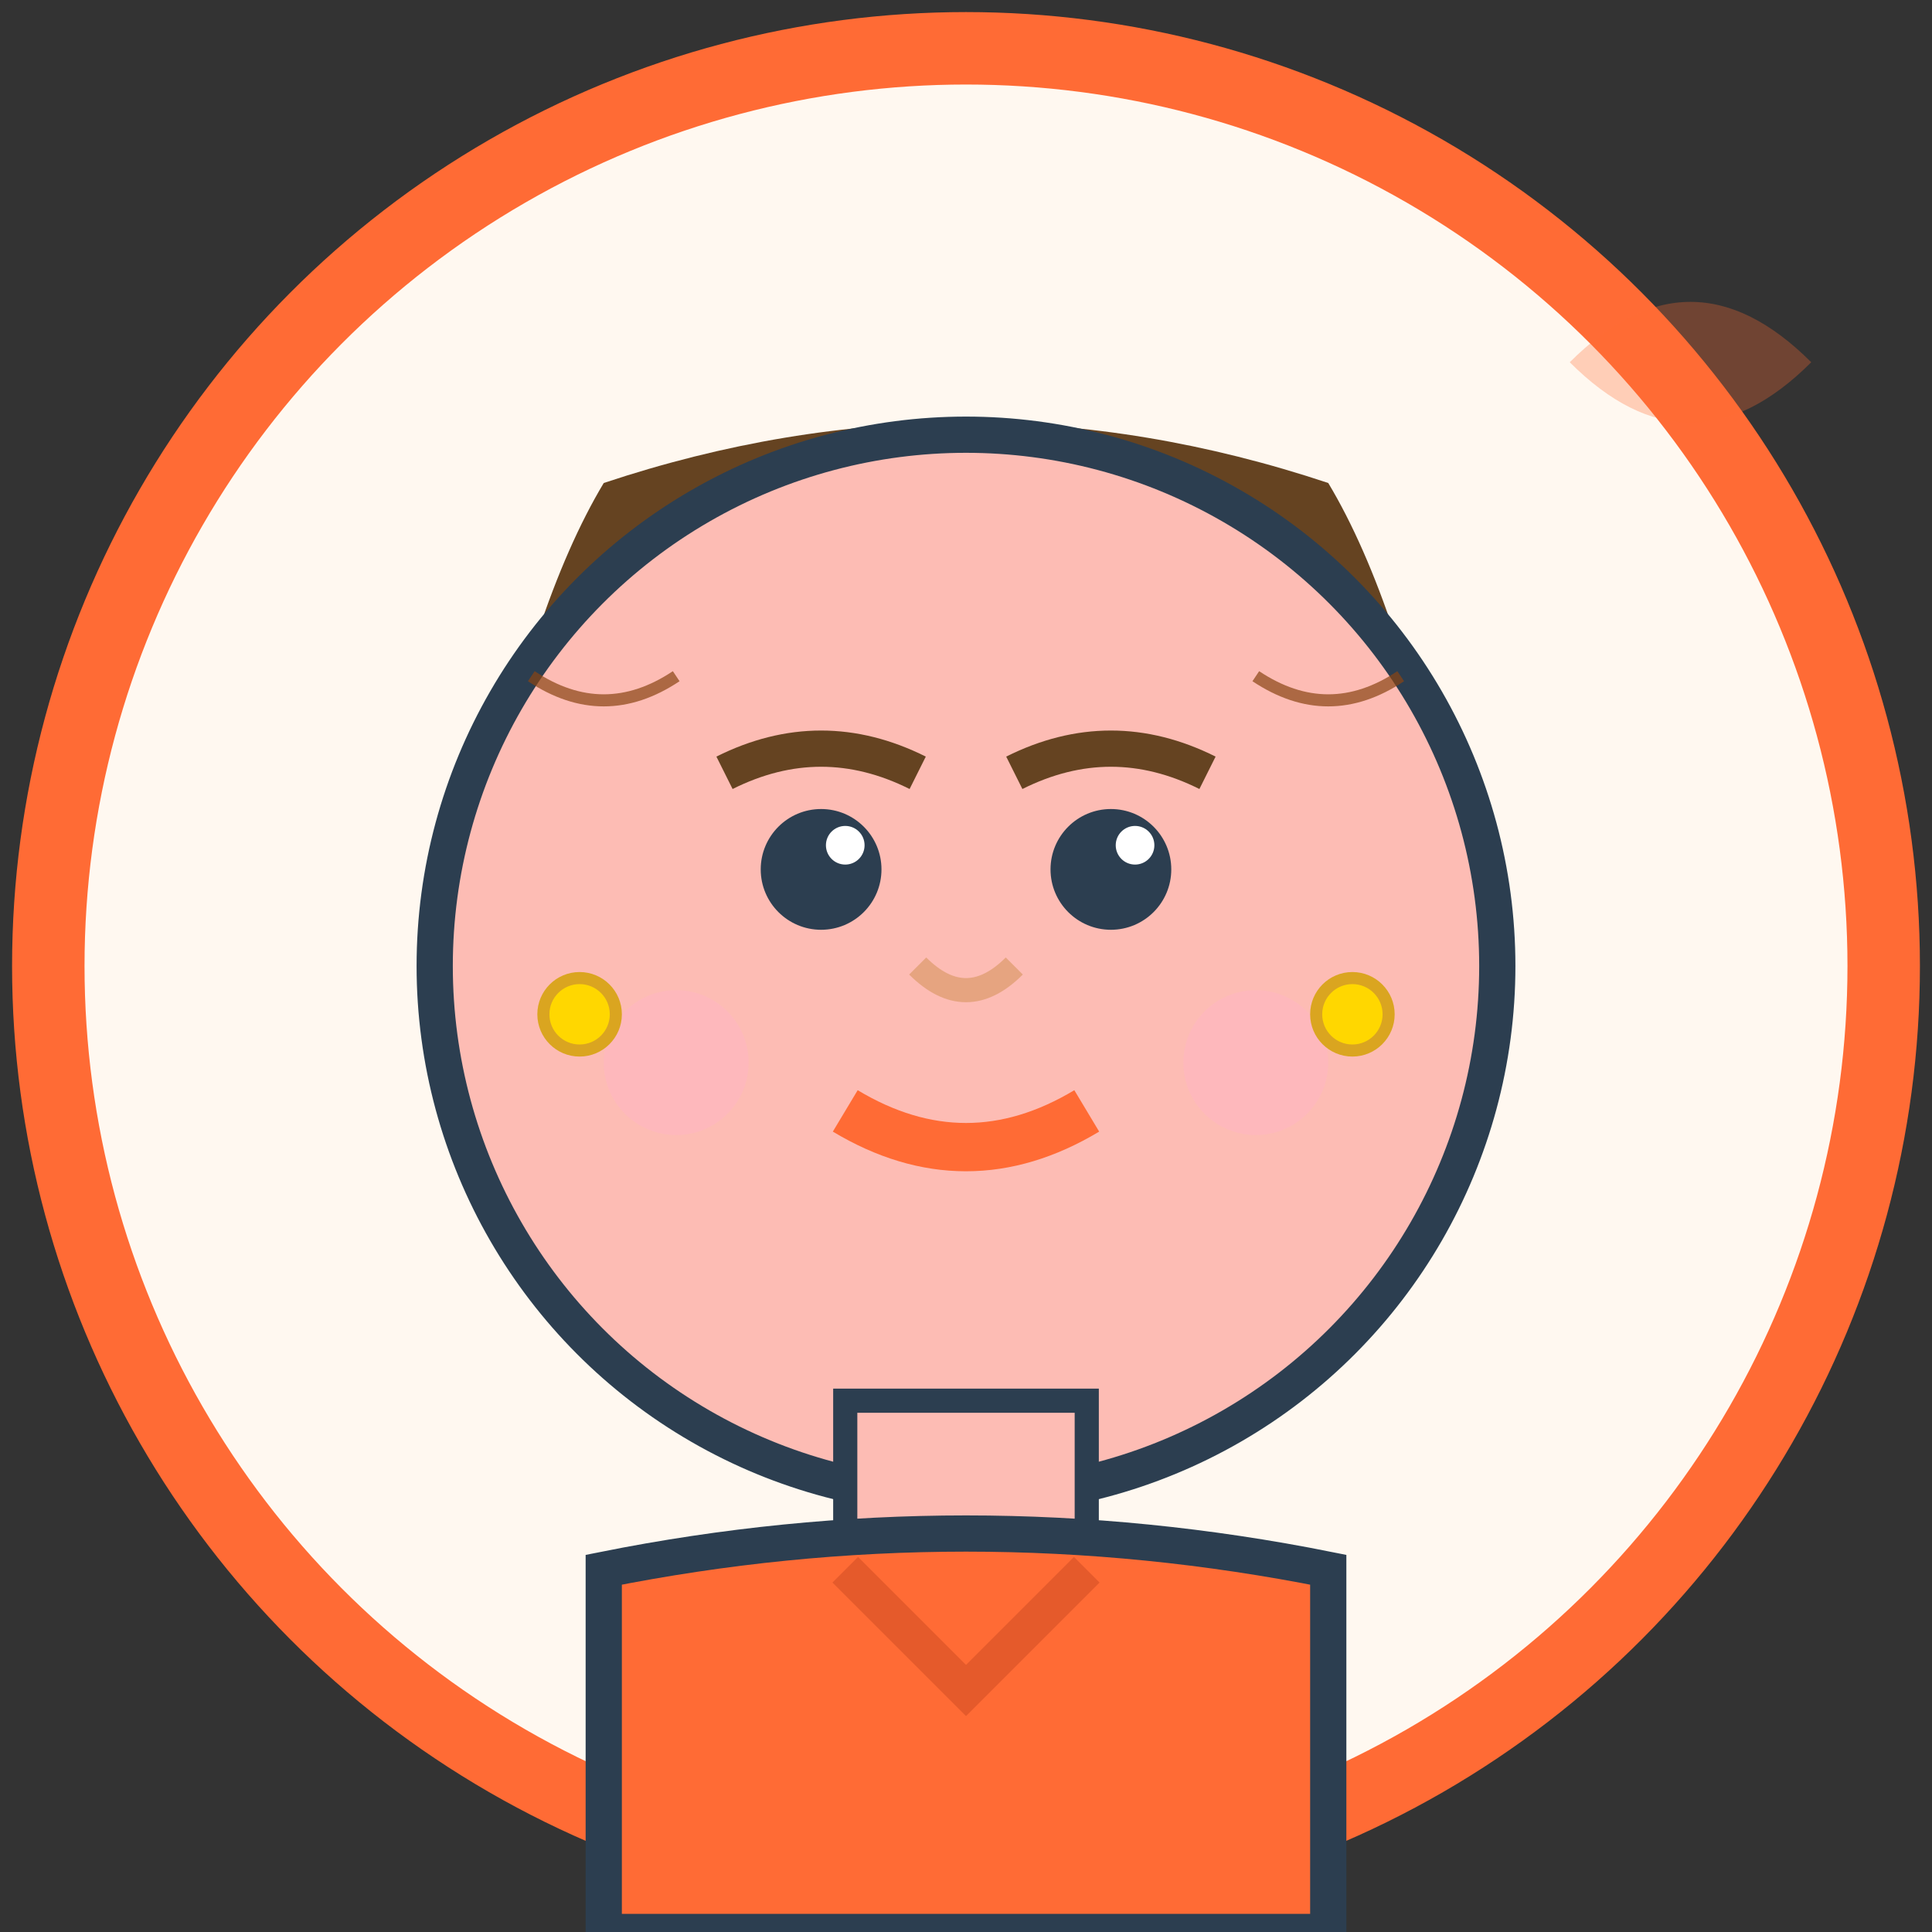 <svg width="80" height="80" viewBox="0 0 80 80" fill="none" xmlns="http://www.w3.org/2000/svg">
  <rect x="0" y="0" width="80" height="80" fill="#333333" stroke="none"/>
  <!-- Background circle -->
  <circle cx="40" cy="40" r="38" fill="#FFF8F0" stroke="#FF6B35" stroke-width="3"/>
  
  <!-- Hair -->
  <path d="M20 35 Q40 15 60 35 Q58 25 55 20 Q40 15 25 20 Q22 25 20 35" fill="#654321"/>
  <!-- Hair strands for hand-drawn effect -->
  <path d="M25 25 Q30 20 35 25" stroke="#8B4513" stroke-width="1" fill="none"/>
  <path d="M45 25 Q50 20 55 25" stroke="#8B4513" stroke-width="1" fill="none"/>
  
  <!-- Face -->
  <circle cx="40" cy="40" r="22" fill="#FDBCB4" stroke="#2C3E50" stroke-width="1.5"/>
  
  <!-- Eyes -->
  <circle cx="34" cy="36" r="2.5" fill="#2C3E50"/>
  <circle cx="46" cy="36" r="2.5" fill="#2C3E50"/>
  <!-- Eye sparkles -->
  <circle cx="35" cy="35" r="0.8" fill="#FFF"/>
  <circle cx="47" cy="35" r="0.8" fill="#FFF"/>
  
  <!-- Eyebrows -->
  <path d="M30 32 Q34 30 38 32" stroke="#654321" stroke-width="1.5" fill="none"/>
  <path d="M42 32 Q46 30 50 32" stroke="#654321" stroke-width="1.5" fill="none"/>
  
  <!-- Nose -->
  <path d="M38 40 Q40 42 42 40" stroke="#E6A480" stroke-width="1" fill="none"/>
  
  <!-- Mouth -->
  <path d="M35 46 Q40 49 45 46" stroke="#FF6B35" stroke-width="2" fill="none"/>
  
  <!-- Cheeks -->
  <circle cx="28" cy="44" r="3" fill="#FFB6C1" opacity="0.6"/>
  <circle cx="52" cy="44" r="3" fill="#FFB6C1" opacity="0.6"/>
  
  <!-- Neck -->
  <rect x="35" y="58" width="10" height="8" fill="#FDBCB4" stroke="#2C3E50" stroke-width="1"/>
  
  <!-- Clothing -->
  <path d="M25 65 Q40 62 55 65 L55 80 L25 80 Z" fill="#FF6B35" stroke="#2C3E50" stroke-width="1.5"/>
  <!-- Collar -->
  <path d="M35 65 L40 70 L45 65" stroke="#E55A2B" stroke-width="1.5" fill="none"/>
  
  <!-- Earrings -->
  <circle cx="24" cy="42" r="1.5" fill="#FFD700" stroke="#DAA520" stroke-width="0.5"/>
  <circle cx="56" cy="42" r="1.5" fill="#FFD700" stroke="#DAA520" stroke-width="0.5"/>
  
  <!-- Hand-drawn style lines for texture -->
  <path d="M22 28 Q25 30 28 28" stroke="#8B4513" stroke-width="0.5" fill="none" opacity="0.7"/>
  <path d="M52 28 Q55 30 58 28" stroke="#8B4513" stroke-width="0.5" fill="none" opacity="0.7"/>
  
  <!-- Spanish decorative element -->
  <path d="M65 15 Q70 10 75 15 Q70 20 65 15" fill="#FF6B35" opacity="0.3"/>
</svg>
